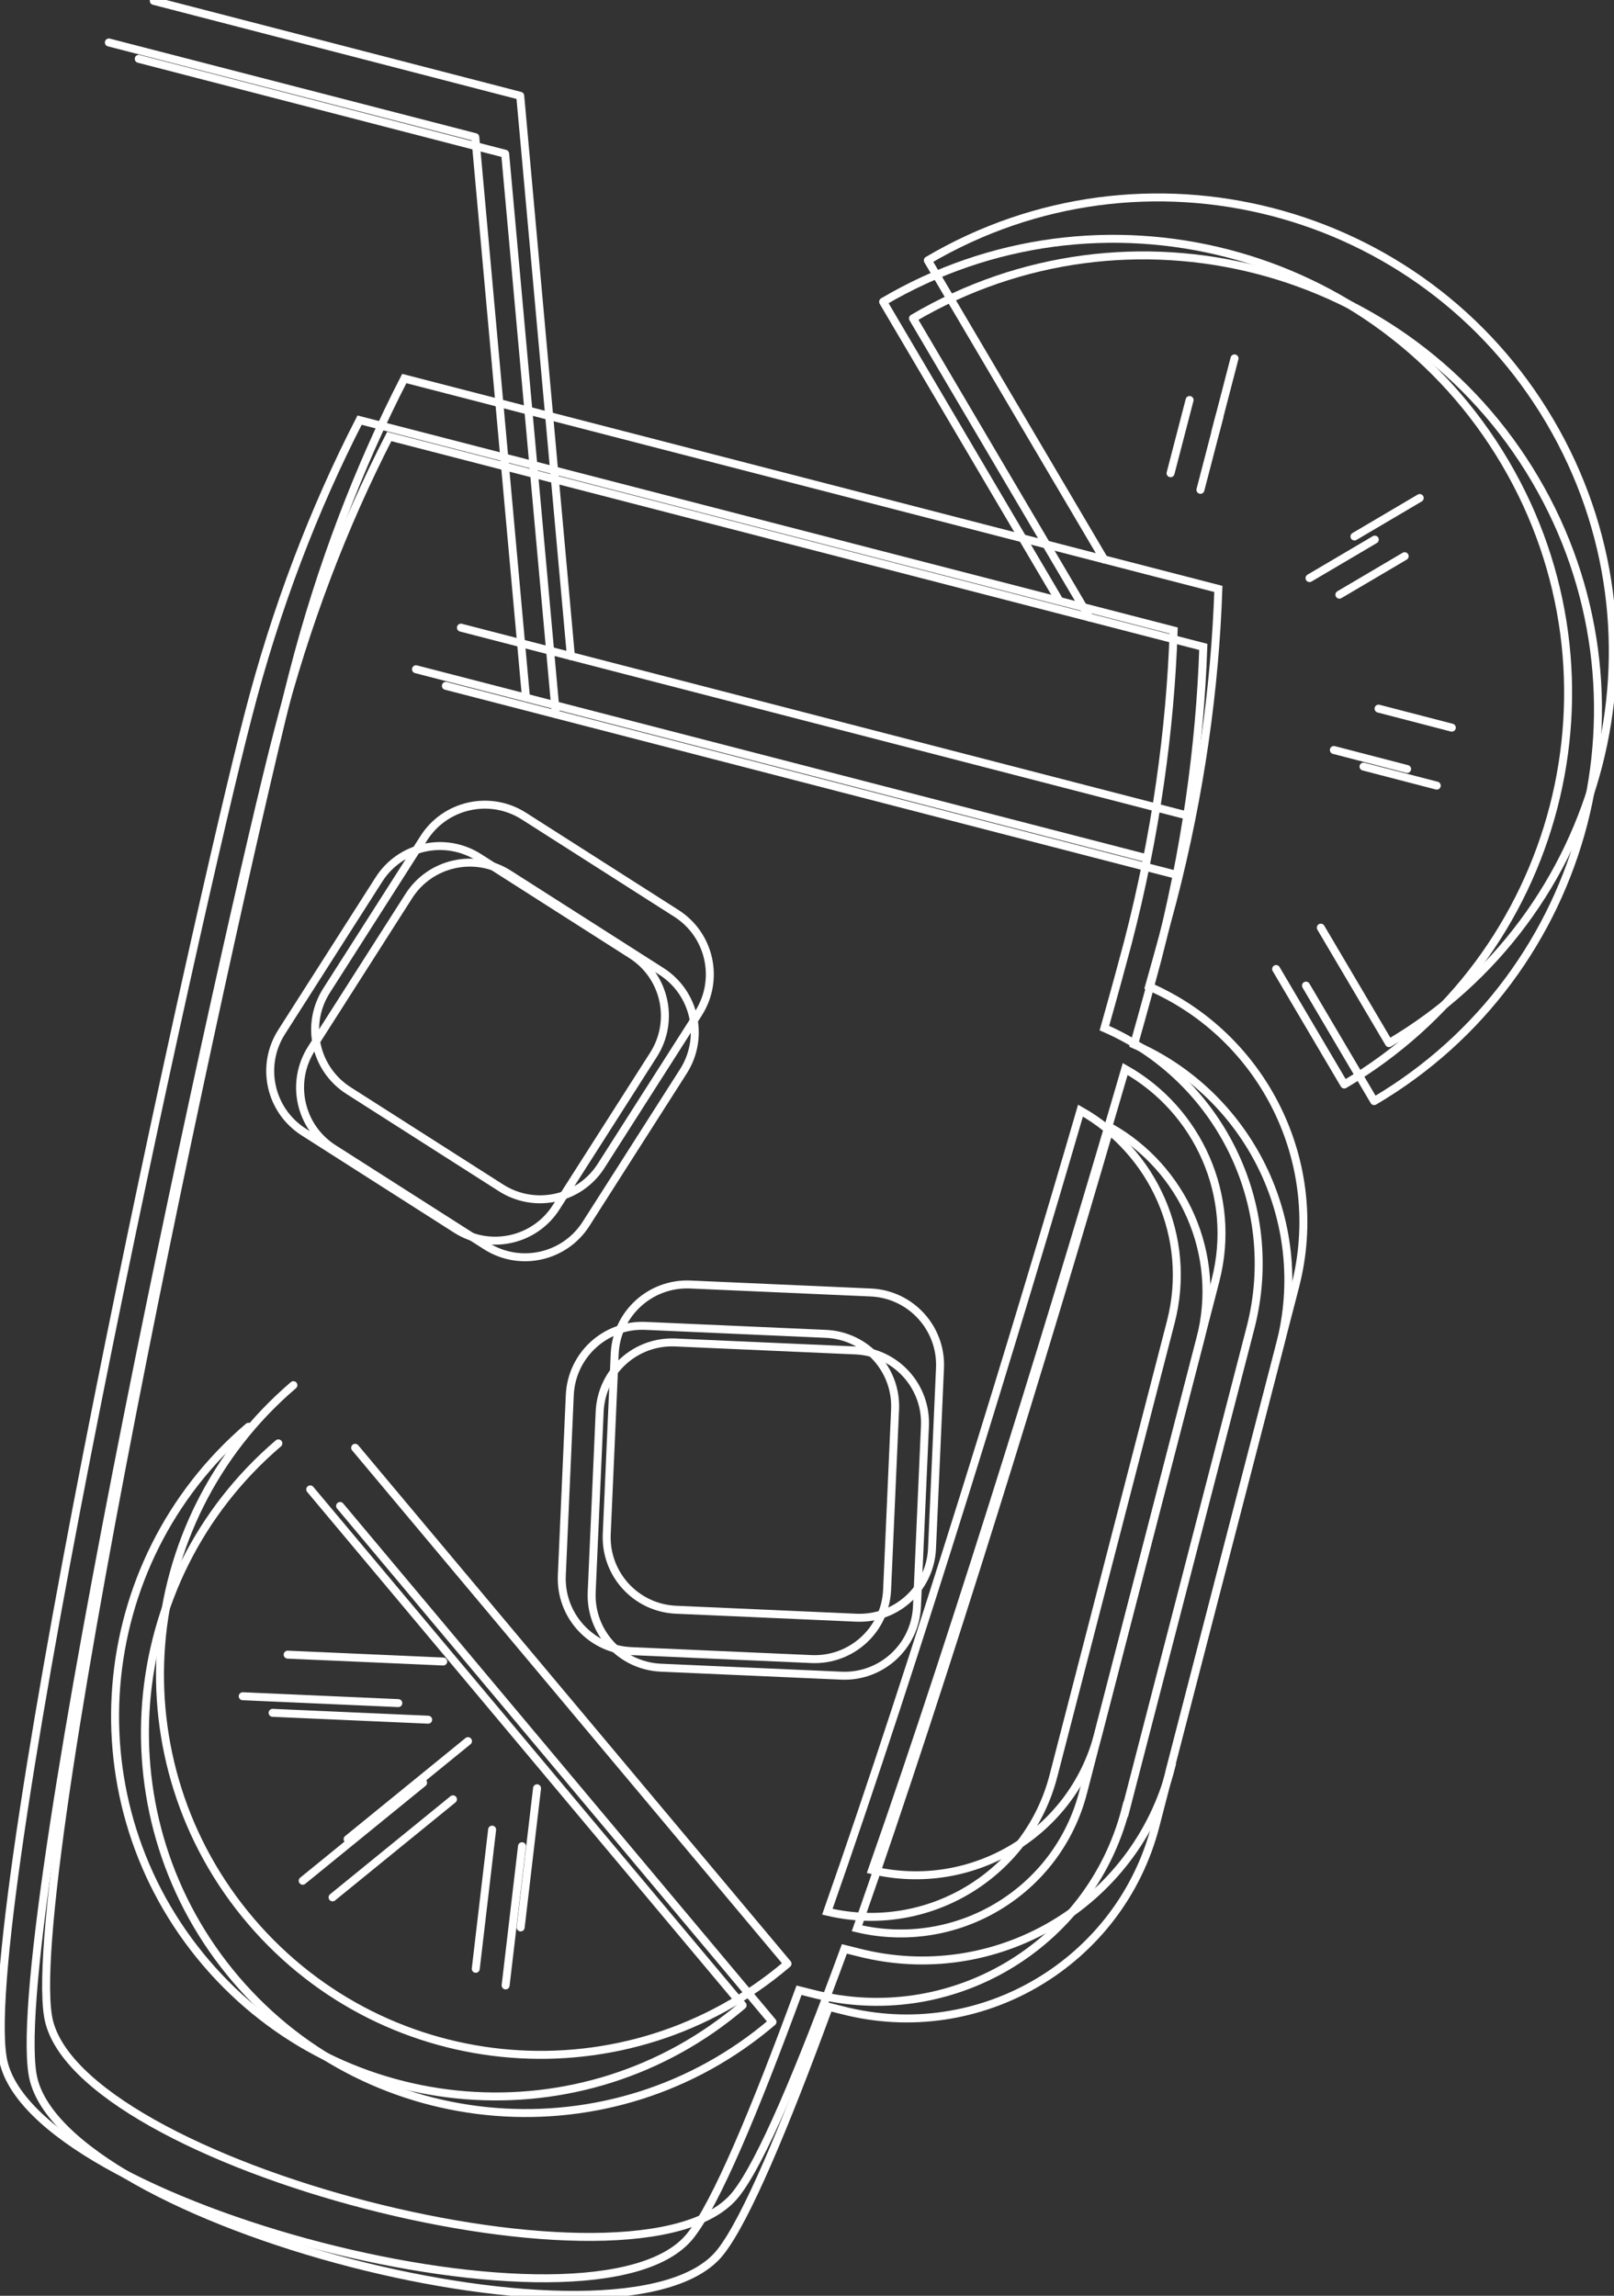 <?xml version="1.0" encoding="UTF-8"?>
<svg id="Ebene_2" data-name="Ebene 2" xmlns="http://www.w3.org/2000/svg" xmlns:xlink="http://www.w3.org/1999/xlink" viewBox="0 0 72.94 103.77">
  <rect x="0" y="0" width="72.94" height="103.77" fill="#333333" stroke="none"/>
  <defs>
    <style>
      .cls-1 {
        clip-path: url(#clippath-4);
      }

      .cls-2 {
        stroke-linecap: round;
        stroke-linejoin: round;
      }

      .cls-2, .cls-3, .cls-4 {
        fill: none;
      }

      .cls-2, .cls-4 {
        stroke: #fff;
        stroke-width: .36px;
      }

      .cls-5 {
        clip-path: url(#clippath-1);
      }

      .cls-6 {
        clip-path: url(#clippath-5);
      }

      .cls-7 {
        clip-path: url(#clippath-3);
      }

      .cls-8 {
        clip-path: url(#clippath-2);
      }

      .cls-9 {
        clip-path: url(#clippath);
      }
    </style>
    <clipPath id="clippath">
      <rect class="cls-3" width="72.94" height="103.77"/>
    </clipPath>
    <clipPath id="clippath-1">
      <rect class="cls-3" width="72.94" height="103.77"/>
    </clipPath>
    <clipPath id="clippath-2">
      <rect class="cls-3" width="72.94" height="103.77"/>
    </clipPath>
    <clipPath id="clippath-3">
      <rect class="cls-3" width="72.94" height="103.77"/>
    </clipPath>
    <clipPath id="clippath-4">
      <rect class="cls-3" width="72.94" height="103.77"/>
    </clipPath>
    <clipPath id="clippath-5">
      <rect class="cls-3" width="72.94" height="103.77"/>
    </clipPath>
  </defs>
  <g id="Ebene_2-2" data-name="Ebene 2">
    <path class="cls-2" d="M63.59,34.76l-3.31-.86M62.13,24.39l-2.95,1.74M53.76,18.08l-.86,3.31M23.77,31.53l-2.29-25.33L4.92,1.92"/>
    <g class="cls-9">
      <path class="cls-2" d="M47.88,27.16l-7.97-13.52c9.77-5.76,22.36-2.5,28.11,7.27,5.76,9.77,2.5,22.36-7.27,28.11l-3.08-5.22M18.8,30.25l32.97,8.53"/>
      <path class="cls-4" d="M47.61,80.26c-1.16,4.5-5.71,7.22-10.22,6.15,4.01-11.41,8.66-26.66,11.44-36.21,3.29,1.85,5.07,5.73,4.08,9.56l-5.3,20.5ZM36.67,74.99l-8.15-.36c-1.81-.08-3.21-1.61-3.13-3.42l.36-8.15c.08-1.81,1.61-3.21,3.42-3.13l8.15.36c1.81.08,3.21,1.61,3.13,3.42l-.36,8.15c-.08,1.81-1.61,3.21-3.42,3.13ZM29.53,47.68l-4.39,6.88c-.97,1.53-3,1.98-4.53,1l-6.88-4.39c-1.53-.97-1.98-3-1-4.53l4.39-6.88c.97-1.53,3-1.98,4.53-1l6.88,4.39c1.53.97,1.98,3,1,4.53ZM50.88,81.78l5.63-21.75c1.45-5.61-1.45-11.32-6.6-13.56.46-1.63.82-2.95,1.06-3.86,1.26-4.86,1.92-9.63,2.07-14.11l-36.79-9.51c-2.05,3.99-3.78,8.48-5.03,13.34C8.99,40.85-.99,86.12.12,93c1.08,6.7,26.9,13.38,31.09,8.04,1.14-1.44,2.89-5.6,4.9-11.08l.6.15c6.21,1.61,12.56-2.13,14.16-8.34Z"/>
    </g>
    <path class="cls-2" d="M10.97,76.67l7.03.31M13.68,85.01l5.44-4.43M21.5,88.99l.74-6.29"/>
    <g class="cls-5">
      <path class="cls-2" d="M14.02,67.32l19.54,23.32c-7.22,6.17-18.07,5.31-24.24-1.91-6.17-7.22-5.31-18.07,1.91-24.24"/>
    </g>
    <g class="cls-8">
      <path class="cls-2" d="M65.61,32.89l-3.31-.86M64.16,22.51l-2.95,1.74M55.79,16.2l-.86,3.31M25.8,29.66l-2.29-25.33L6.95.04"/>
      <path class="cls-2" d="M49.9,25.29l-7.97-13.52c9.77-5.76,22.36-2.5,28.11,7.27,5.76,9.77,2.5,22.36-7.27,28.11l-3.08-5.22M20.83,28.37l32.97,8.53"/>
      <path class="cls-4" d="M49.63,78.38c-1.16,4.5-5.71,7.22-10.22,6.15,4.01-11.41,8.66-26.66,11.44-36.21,3.29,1.85,5.07,5.73,4.08,9.56l-5.3,20.5ZM38.7,73.12l-8.15-.36c-1.81-.08-3.21-1.61-3.13-3.42l.36-8.15c.08-1.81,1.61-3.21,3.42-3.13l8.15.36c1.81.08,3.21,1.61,3.13,3.42l-.36,8.15c-.08,1.81-1.61,3.21-3.42,3.13ZM31.56,45.81l-4.39,6.88c-.97,1.53-3,1.98-4.53,1l-6.88-4.39c-1.53-.97-1.98-3-1-4.53l4.39-6.88c.97-1.53,3-1.98,4.53-1l6.88,4.39c1.53.97,1.98,3,1,4.53ZM52.9,79.9l5.63-21.75c1.45-5.61-1.45-11.32-6.6-13.56.46-1.63.82-2.95,1.06-3.86,1.26-4.86,1.92-9.63,2.07-14.11l-36.79-9.51c-2.05,3.99-3.78,8.48-5.03,13.34-2.21,8.53-12.18,53.8-11.07,60.68,1.08,6.7,26.9,13.38,31.09,8.04,1.14-1.44,2.89-5.6,4.9-11.08l.6.15c6.21,1.61,12.56-2.13,14.16-8.34Z"/>
    </g>
    <path class="cls-2" d="M13,74.79l7.03.31M15.71,83.13l5.44-4.43M23.53,87.12l.74-6.29"/>
    <g class="cls-7">
      <path class="cls-2" d="M16.05,65.44l19.54,23.32c-7.22,6.17-18.07,5.31-24.24-1.91-6.17-7.22-5.31-18.07,1.91-24.24"/>
    </g>
    <path class="cls-2" d="M64.93,35.51l-3.31-.86M63.48,25.14l-2.95,1.74M55.11,18.83l-.86,3.31M25.12,32.28l-2.29-25.33L6.27,2.66"/>
    <g class="cls-1">
      <path class="cls-2" d="M49.23,27.91l-7.97-13.52c9.77-5.76,22.36-2.5,28.11,7.27,5.76,9.77,2.5,22.36-7.27,28.11l-3.08-5.22M20.15,31l32.97,8.53"/>
      <path class="cls-4" d="M48.95,81.01c-1.16,4.5-5.71,7.22-10.22,6.15,4.01-11.41,8.66-26.66,11.44-36.21,3.29,1.85,5.07,5.73,4.08,9.56l-5.3,20.5ZM38.02,75.74l-8.15-.36c-1.81-.08-3.21-1.61-3.13-3.42l.36-8.15c.08-1.81,1.61-3.21,3.42-3.13l8.15.36c1.81.08,3.21,1.61,3.13,3.42l-.36,8.15c-.08,1.81-1.61,3.21-3.42,3.13ZM30.88,48.43l-4.39,6.88c-.97,1.53-3,1.98-4.53,1l-6.88-4.39c-1.53-.97-1.98-3-1-4.53l4.39-6.88c.97-1.53,3-1.98,4.53-1l6.88,4.39c1.53.97,1.98,3,1,4.53ZM52.22,82.52l5.63-21.75c1.45-5.61-1.45-11.32-6.6-13.56.46-1.63.82-2.95,1.06-3.86,1.26-4.86,1.92-9.63,2.07-14.11l-36.79-9.51c-2.05,3.99-3.78,8.48-5.03,13.34C10.34,41.6.36,86.86,1.47,93.75c1.08,6.7,26.9,13.38,31.09,8.04,1.14-1.44,2.89-5.6,4.9-11.08l.6.15c6.21,1.61,12.56-2.13,14.16-8.34Z"/>
    </g>
    <path class="cls-2" d="M12.32,77.42l7.03.31M15.03,85.76l5.44-4.43M22.85,89.74l.74-6.29"/>
    <g class="cls-6">
      <path class="cls-2" d="M15.37,68.07l19.54,23.32c-7.22,6.17-18.07,5.31-24.24-1.91-6.17-7.22-5.31-18.07,1.91-24.24"/>
    </g>
  </g>
</svg>